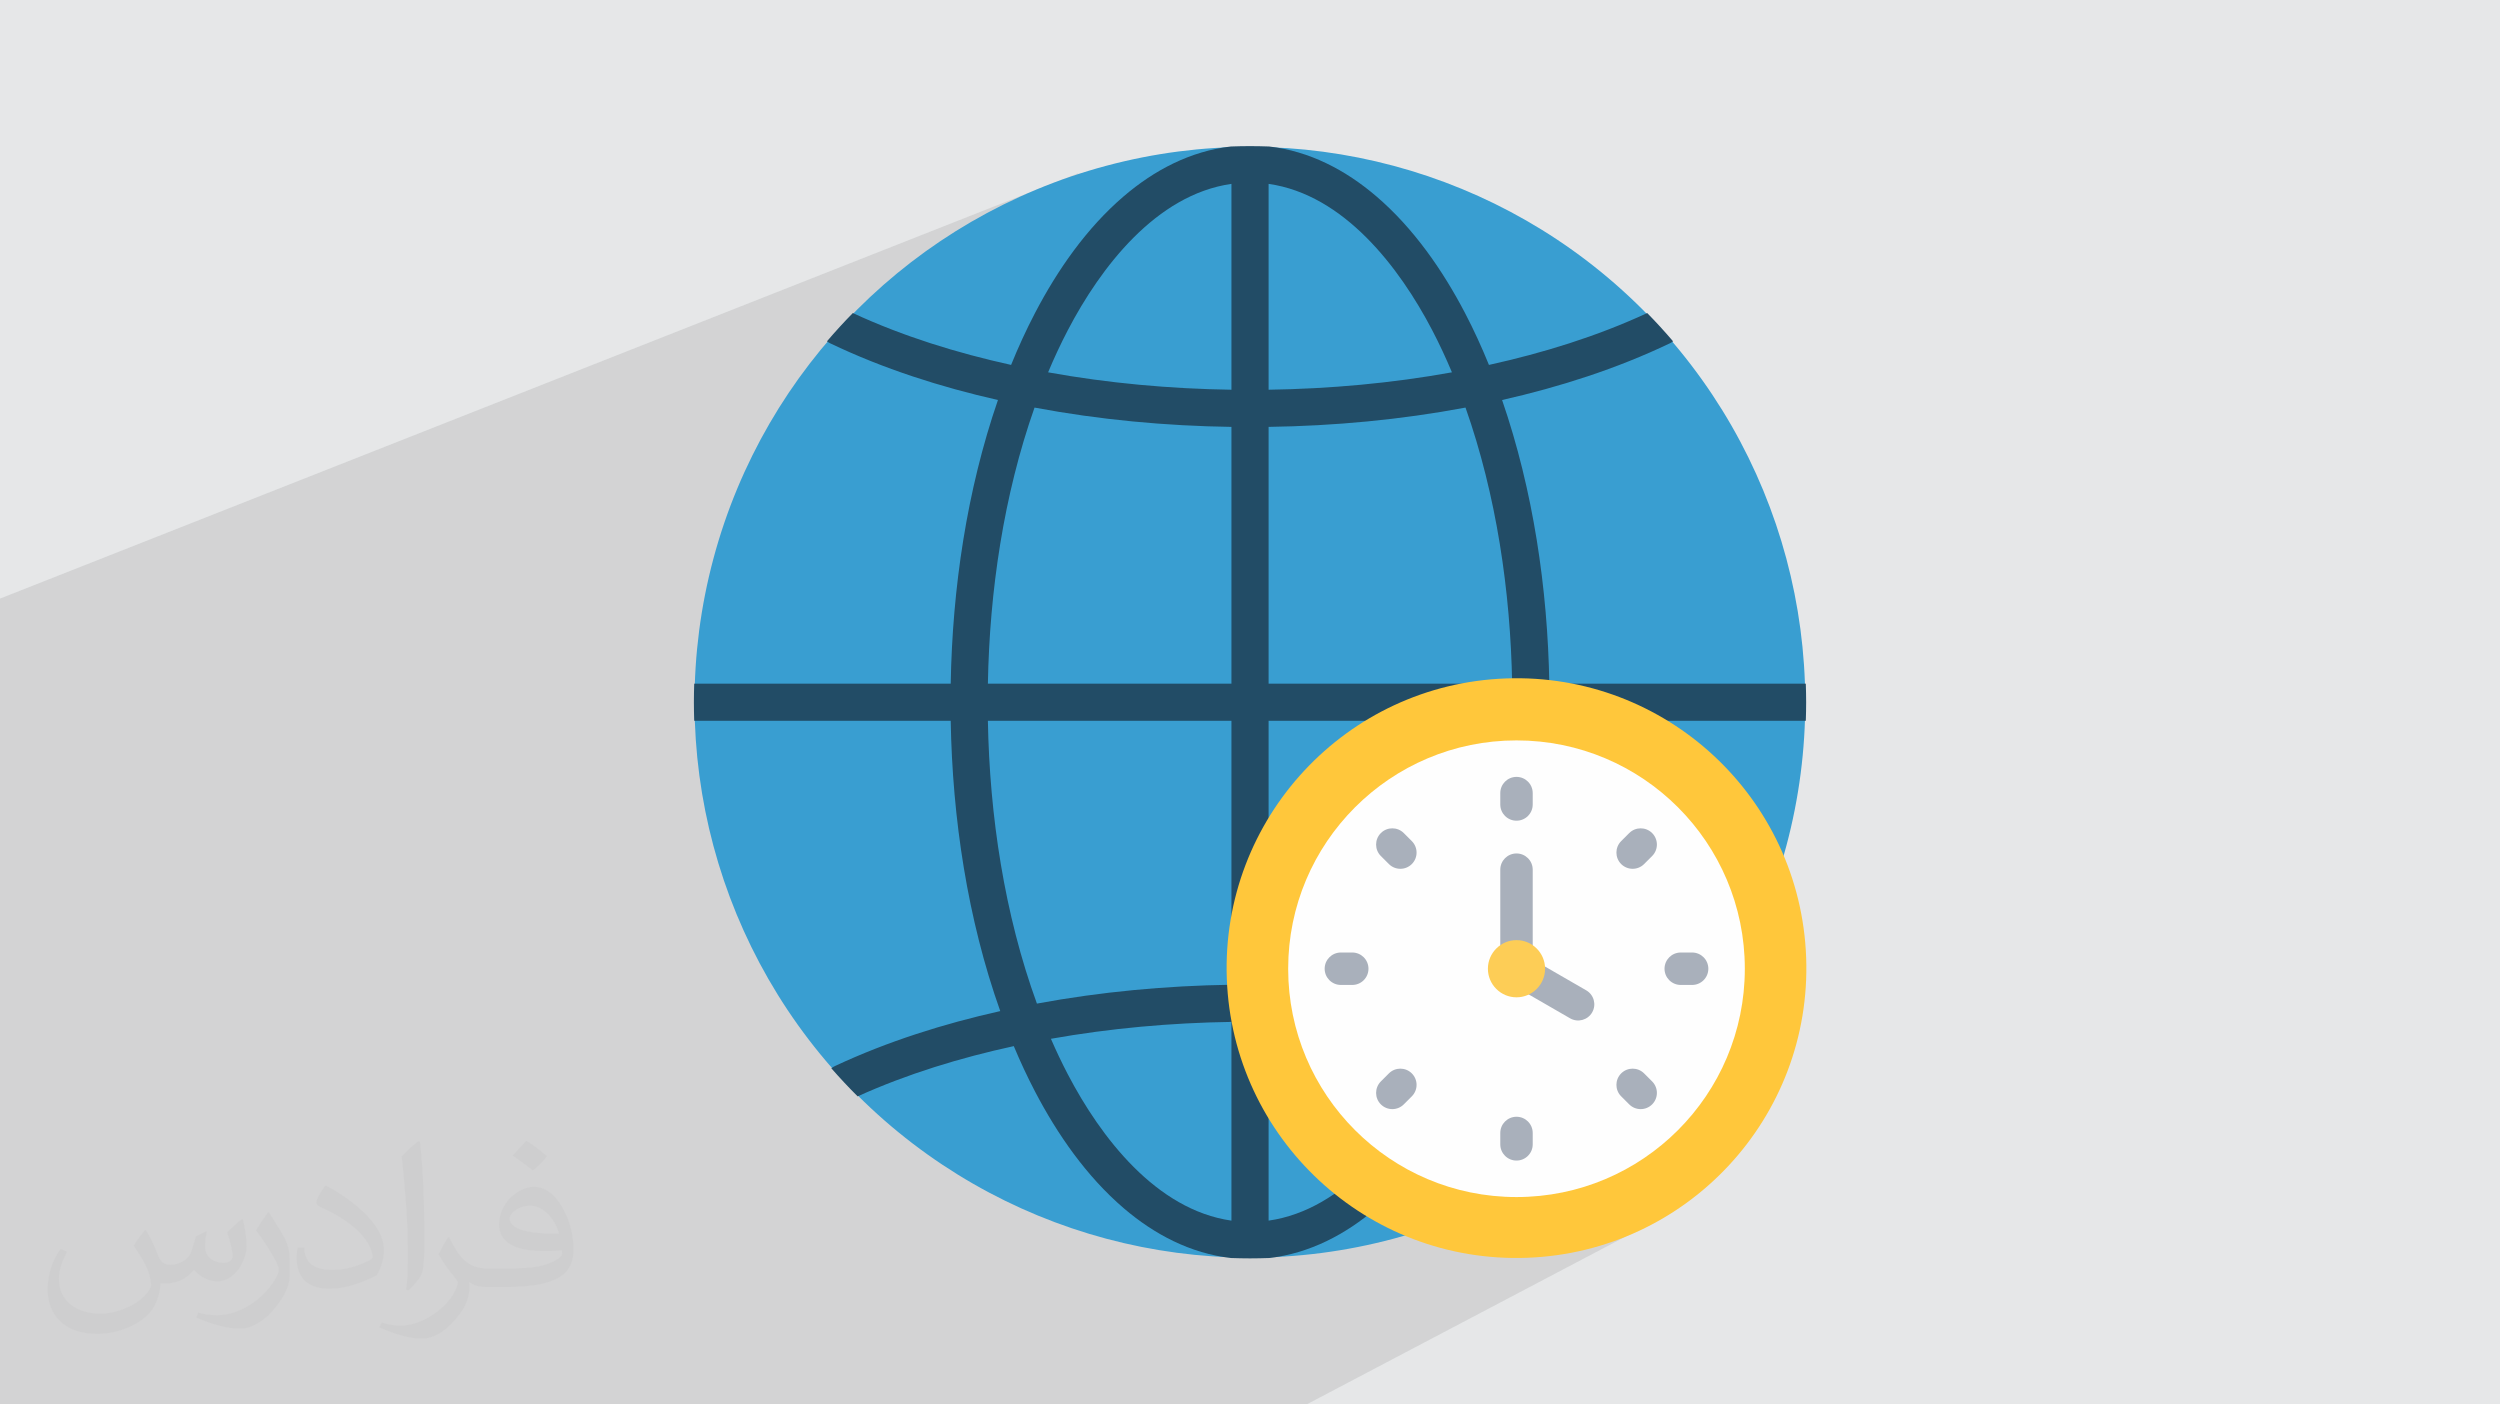 <?xml version="1.0" encoding="UTF-8"?>
<!DOCTYPE svg PUBLIC "-//W3C//DTD SVG 1.0//EN" "http://www.w3.org/TR/2001/REC-SVG-20010904/DTD/svg10.dtd">
<!-- Creator: CorelDRAW -->
<svg xmlns="http://www.w3.org/2000/svg" xml:space="preserve" width="94.192mm" height="52.917mm" version="1.0" style="shape-rendering:geometricPrecision; text-rendering:geometricPrecision; image-rendering:optimizeQuality; fill-rule:evenodd; clip-rule:evenodd"
viewBox="0 0 9404.92 5283.66"
 xmlns:xlink="http://www.w3.org/1999/xlink"
 xmlns:xodm="http://www.corel.com/coreldraw/odm/2003">
 <defs>
  <style type="text/css">
   <![CDATA[
    .fil6 {fill:#FEFEFE}
    .fil4 {fill:#224C66}
    .fil3 {fill:#399ED1}
    .fil7 {fill:#A9B0BB}
    .fil8 {fill:#FDCD56}
    .fil5 {fill:#FFC73B}
    .fil2 {fill:#373435;fill-opacity:0.031}
    .fil1 {fill:#2B2A29;fill-opacity:0.102}
    .fil0 {fill:#E6E7E8}
   ]]>
  </style>
 </defs>
 <g id="Layer_x0020_1">
  <polygon class="fil0" points="-0,0 9404.92,0 9404.92,5283.66 -0,5283.66 "/>
  <polygon class="fil1" points="5836.2,3998.04 6298.94,4555.25 4914.95,5283.66 -0,5283.66 -0,2251.88 4055.46,651.99 "/>
  <path class="fil2" d="M548.54 4627.69c17.95,27.21 29.6,53.36 40.96,82.43 8.45,16.91 12.93,48.09 52.57,48.09 11.61,0 28.28,-3.42 43.06,-11.61 16.63,-8.73 29.32,-21.94 35.94,-42l15.85 -53.36 38.57 -19.02 2.64 2.64c-5.27,20.09 -6.59,39.36 -6.59,54.43 0,44.63 38.57,61.56 69.22,61.56 17.95,0 34.09,-8.73 34.09,-25.11 0,-21.13 -8.98,-57.06 -20.62,-89.29 17.95,-17.95 35.94,-35.94 56.53,-50.47l3.17 1.6c8.98,38.04 14,75.56 14,100.66 0,24.57 -10.83,51.79 -19.81,69.49 -18.49,34.87 -51.25,62.62 -90.87,62.62 -30.1,0 -63.65,-15.07 -86.66,-43.06l-1.32 0c-21.66,26.96 -55.22,51.25 -108.86,51.25l-16.63 0c-2.64,35.41 -10.29,60.49 -21.94,82.95 -31.95,62.34 -126.81,106.47 -216.1,106.47 -124.17,0 -186.51,-71.59 -186.51,-166.96 0,-58.91 19.27,-113.6 48.88,-152.42l24.29 10.04c-18.49,35.41 -30.91,68.68 -30.91,101.45 0,89.29 72.66,131.83 156.4,131.83 77.68,0 173.83,-49.41 191.28,-106.72 -6.59,-62.62 -30.1,-91.93 -66.04,-148.99 10.83,-19.02 24.83,-38.04 42.28,-58.38l3.17 0 0 0 0 0 -0.02 -0.09zm1432.13 -336.04c26.15,16.39 51.79,35.66 76.87,57.85 -14,19.81 -31.45,37.79 -53.11,53.64 -25.11,-20.34 -50.19,-37.79 -75.84,-56.27 17.42,-19.55 34.62,-38.29 52.04,-55.22l0 0 0 0 0 0 0 0 0 0 0.03 0zm13.47 244.11c-42.28,0 -76.87,27.75 -76.87,48.34 0,44.13 84.53,57.85 185.72,57.31 -12.68,-51.79 -57.06,-105.68 -108.86,-105.68l0.01 0.03zm-94.86 236.19c54.96,0 103.04,-1.6 139.74,-10.83 40.96,-10.29 75.56,-30.91 75.56,-45.17 0,-3.7 0,-8.19 -1.32,-11.89 -22.98,2.11 -49.41,2.11 -72.38,2.11 -74.49,0 -131.55,-16.91 -154.02,-58.66 -5.55,-11.61 -9.51,-24.57 -9.51,-39.36 0,-40.43 17.42,-79.79 48.09,-107 25.61,-22.45 53.89,-36.44 82.67,-36.44 52.04,0 93.51,41.75 122.57,107.54 15.85,35.94 26.68,77.4 26.68,129.72 0,34.87 -9.51,64.19 -31.17,85.85 -40.43,39.11 -114.92,53.89 -229.04,53.89l-51.79 0 0 0 -13.47 0c-28.28,0 -48.62,-5.02 -64.72,-17.42l-2.64 0c0.79,6.59 1.32,12.93 1.32,19.02 0,25.61 -8.45,58.38 -25.61,84.53 -50.72,75.3 -105.68,108.04 -153.24,108.04 -48.09,0 -107,-18.49 -160.11,-42.54l9.51 -18.49c17.17,7.13 40.96,11.89 73.7,11.89 85.85,0 198.66,-82.43 212.66,-163 -3.17,-6.59 -8.98,-15.32 -17.17,-24.57 -25.11,-29.85 -40.96,-54.68 -55.75,-80.83 12.68,-25.11 24.29,-45.17 35.13,-63.4l4.49 -0.53c36.72,74.77 69.99,117.55 144.23,117.55l11.61 0 0 0 53.89 0 0 0 0 0 0 0 0 0 0 0 0.09 0.01zm-371.98 79c6.34,-34.34 6.87,-72.91 6.87,-108.86l0 -53.36c0,-99.6 -12.68,-244.36 -22.98,-338.68 17.95,-19.27 43.06,-42 62.87,-57.31l5.81 1.6c13.47,118.62 16.63,256 16.63,383.06 0,33.3 -1.32,65.79 -4.49,89.55 -1.85,30.1 -19.27,52.83 -56.53,87.7l-8.19 -3.7zm-382.8 -157.19c1.85,46.77 24.83,83.49 105.15,83.49 49.93,0 92.19,-12.93 138.96,-35.13 8.45,-3.7 12.93,-8.73 12.93,-12.93 0,-29.32 -22.45,-68.15 -60.23,-103.55 -36.72,-33.3 -85.34,-62.62 -130.76,-82.18 -15.6,-6.59 -20.62,-13.47 -20.62,-20.09 0,-13.47 17.95,-41.75 32.77,-62.09l5.02 -0.53c52.04,27.21 110.17,67.64 153.24,112.53 39.11,41.47 63.4,83.49 63.4,129.19 0,33.81 -10.29,65.51 -26.96,95.11 -57.06,28.79 -117.83,50.72 -178.06,50.72 -73.17,0 -123.1,-34.34 -123.1,-114.92 0,-8.73 0,-22.19 3.17,-39.64l25.11 0 0 0 0 0 0 0 0 0 0 0 -0.02 0zm-132.37 -132.9l45.45 73.45c16.63,27.21 32.23,56.81 32.23,103.55l0 59.7c0,48.34 -30.91,100.13 -80.83,151.38 -39.11,34.62 -73.7,49.41 -105.68,49.41 -47.55,0 -101.98,-14.79 -164.85,-41.75l7.13 -18.49c19.81,5.27 42.79,9.77 71.06,9.77 90.36,-0.53 182.8,-66.57 225.08,-147.15 5.02,-9.26 6.87,-17.95 6.87,-24.04 0,-9.26 -5.02,-19.55 -8.98,-28.79 -22.98,-43.31 -48.62,-82.95 -76.87,-119.68 14.79,-23.25 29.6,-45.7 45.7,-67.9l3.7 0.53 0 0 0 0 0 0 0 0 0 0 -0.02 0.01z"/>
  <g id="_1415384585136">
   <circle class="fil3" transform="matrix(0.233 -0.233 0.233 0.233 4702.05 2641.82)" r="6340.4"/>
   <path class="fil4" d="M4702.53 549.71c24.06,0 47.99,0.56 71.86,1.37 152.25,17.37 287.97,88.73 403.54,187.64 139.3,119.23 249.15,277.32 333.53,439.02 33.12,63.48 62.94,128.73 89.89,195.06 202.89,-44.7 406.48,-107.51 595.38,-195.12 33.65,34.33 66.13,69.8 97.36,106.38 -3.75,2.87 -7.86,5.39 -12.27,7.52 -199.68,95.63 -415.24,164.43 -631.01,213.27 117.02,339.46 171.43,708.81 177.68,1067.1l964.89 0c0.75,23.21 1.29,46.49 1.29,69.89 0,23.4 -0.53,46.68 -1.29,69.89l-964.9 0c-6.4,366.59 -63.26,745.71 -186.38,1091.92 212.51,47.55 424.57,114.32 621.89,206.74 4.93,2.32 9.48,5.14 13.59,8.38 -31.8,36.33 -64.8,71.61 -99.01,105.67 -186.85,-84.64 -387.33,-145.52 -587.38,-188.99 -24.23,57.88 -50.71,114.88 -79.74,170.51 -84.38,161.69 -194.24,319.78 -333.53,439.01 -115.56,98.91 -251.29,170.26 -403.55,187.65 -23.85,0.8 -47.78,1.36 -71.84,1.36 -24.06,0 -47.99,-0.56 -71.86,-1.36 -152.25,-17.38 -287.98,-88.74 -403.54,-187.65 -139.3,-119.23 -249.15,-277.32 -333.53,-439.01 -29.04,-55.64 -55.51,-112.63 -79.75,-170.51 -200.04,43.47 -400.53,104.35 -587.38,188.99 -34.21,-34.06 -67.21,-69.34 -99.01,-105.67 4.11,-3.24 8.66,-6.06 13.59,-8.38 197.33,-92.41 409.37,-159.19 621.88,-206.74 -123.1,-346.21 -179.98,-725.33 -186.37,-1091.92l-964.87 0c-0.76,-23.22 -1.29,-46.5 -1.29,-69.9 0,-23.4 0.53,-46.68 1.3,-69.89l964.88 0c6.25,-358.3 60.68,-727.65 177.69,-1067.1 -215.78,-48.84 -431.34,-117.64 -631.01,-213.27 -4.42,-2.13 -8.53,-4.65 -12.27,-7.52 31.23,-36.57 63.71,-72.04 97.36,-106.38 188.89,87.62 392.49,150.42 595.38,195.12 26.94,-66.35 56.75,-131.58 89.89,-195.06 84.37,-161.7 194.23,-319.79 333.52,-439.02 115.56,-98.91 251.29,-170.26 403.55,-187.64 23.86,-0.81 47.78,-1.36 71.85,-1.36l-0.01 0zm759.63 850.95c-22.58,-53.79 -47.21,-106.76 -74.2,-158.48 -123.38,-236.47 -332.19,-510.03 -615.54,-550.45l0 774.39c230.85,-3.51 462.47,-24.38 689.73,-65.46l0.01 0zm-689.74 205.27l0 966 916.24 0c-6.25,-348.46 -59.4,-709.25 -175.46,-1038.65 -243.82,45.8 -492.78,68.98 -740.78,72.65l0 0zm731.79 2169.55c122.39,-336.1 178.06,-706.96 184.45,-1063.76l-916.24 0 0 992.8c244.98,3.64 490.83,26.31 731.79,70.97l0 -0.01zm-731.79 68.86l0 747.58c283.34,-40.41 492.15,-313.97 615.54,-550.44 22.83,-43.73 43.96,-88.36 63.58,-133.6 -223.84,-39.81 -451.84,-60.08 -679.12,-63.54l0 0zm-818.91 63.54c19.62,45.25 40.76,89.86 63.58,133.6 123.38,236.46 332.19,510.03 615.54,550.45l0 -747.59c-227.28,3.45 -455.27,23.73 -679.12,63.54l0 0zm679.12 -203.35l0 -992.8 -916.24 0c6.4,356.8 62.06,727.65 184.45,1063.76 240.96,-44.66 486.81,-67.33 731.79,-70.96l0 0zm0 -1132.59l0 -966.01c-247.99,-3.68 -496.96,-26.85 -740.77,-72.65 -116.05,329.41 -169.22,690.19 -175.46,1038.65l916.23 0 0 0.01zm0 -1105.81l0 -774.4c-283.34,40.42 -492.14,313.98 -615.54,550.45 -26.99,51.72 -51.62,104.69 -74.19,158.49 227.25,41.07 458.88,61.94 689.73,65.46l0 0z"/>
   <circle class="fil5" transform="matrix(0.33 -0.012 0.012 0.33 5704.97 3641.99)" r="3302.29"/>
   <circle class="fil6" cx="5705.01" cy="3644.31" r="858.96"/>
   <path class="fil7" d="M5643.99 3271.69c0,-33.7 27.32,-61.02 61.02,-61.02 33.71,0 61.03,27.32 61.03,61.02l0 337.71 201.22 116.17c29.09,16.71 39.12,53.85 22.41,82.95 -16.72,29.09 -53.86,39.12 -82.95,22.4l-227.04 -131.07c-21.06,-9.63 -35.69,-30.87 -35.69,-55.53l0 -372.63 0.01 -0.01z"/>
   <path class="fil8" d="M5705 3751.88c59.26,0 107.58,-48.32 107.58,-107.57 0,-59.25 -48.32,-107.58 -107.58,-107.58 -59.25,0 -107.57,48.33 -107.57,107.58 0,59.25 48.32,107.57 107.57,107.57z"/>
   <path class="fil7" d="M5643.99 4262.2c0,-33.7 27.32,-61.02 61.02,-61.02 33.71,0 61.03,27.32 61.03,61.02l0 42.8c0,33.7 -27.32,61.02 -61.03,61.02 -33.7,0 -61.02,-27.32 -61.02,-61.02l0 -42.8zm454.79 -137.82c-23.82,-23.82 -23.82,-62.46 0,-86.29 23.82,-23.82 62.46,-23.82 86.29,0l30.26 30.25c23.82,23.82 23.82,62.46 0,86.29 -23.82,23.82 -62.47,23.82 -86.3,0l-30.25 -30.25zm224.12 -419.04c-33.7,0 -61.02,-27.32 -61.02,-61.02 0,-33.7 27.32,-61.02 61.02,-61.02l42.8 0c33.7,0 61.02,27.32 61.02,61.02 0,33.7 -27.32,61.02 -61.02,61.02l-42.8 0zm-137.83 -454.79c-23.81,23.82 -62.46,23.82 -86.29,0 -23.82,-23.82 -23.82,-62.46 0,-86.29l30.26 -30.25c23.82,-23.82 62.46,-23.82 86.29,0 23.82,23.82 23.82,62.47 0,86.29l-30.26 30.25zm-873.84 -86.29c23.82,23.82 23.82,62.46 0,86.29 -23.82,23.82 -62.46,23.82 -86.28,0l-30.25 -30.25c-23.82,-23.82 -23.82,-62.47 0,-86.3 23.82,-23.82 62.46,-23.82 86.28,0l30.25 30.26zm-224.1 419.04c33.7,0 61.02,27.32 61.02,61.02 0,33.7 -27.32,61.03 -61.02,61.03l-42.8 -0.01c-33.7,0 -61.02,-27.32 -61.02,-61.02 0,-33.7 27.32,-61.02 61.02,-61.02l42.8 0zm137.82 454.79c23.82,-23.82 62.46,-23.82 86.28,0 23.82,23.82 23.82,62.46 0,86.29l-30.25 30.25c-23.82,23.82 -62.46,23.82 -86.28,0 -23.82,-23.82 -23.82,-62.46 0,-86.29l30.25 -30.25zm541.08 -1011.66c0,33.71 -27.32,61.03 -61.03,61.03 -33.7,0 -61.02,-27.32 -61.02,-61.03l0 -42.79c0,-33.71 27.32,-61.03 61.02,-61.03 33.71,0 61.03,27.32 61.03,61.03l0 42.79z"/>
  </g>
 </g>
</svg>
